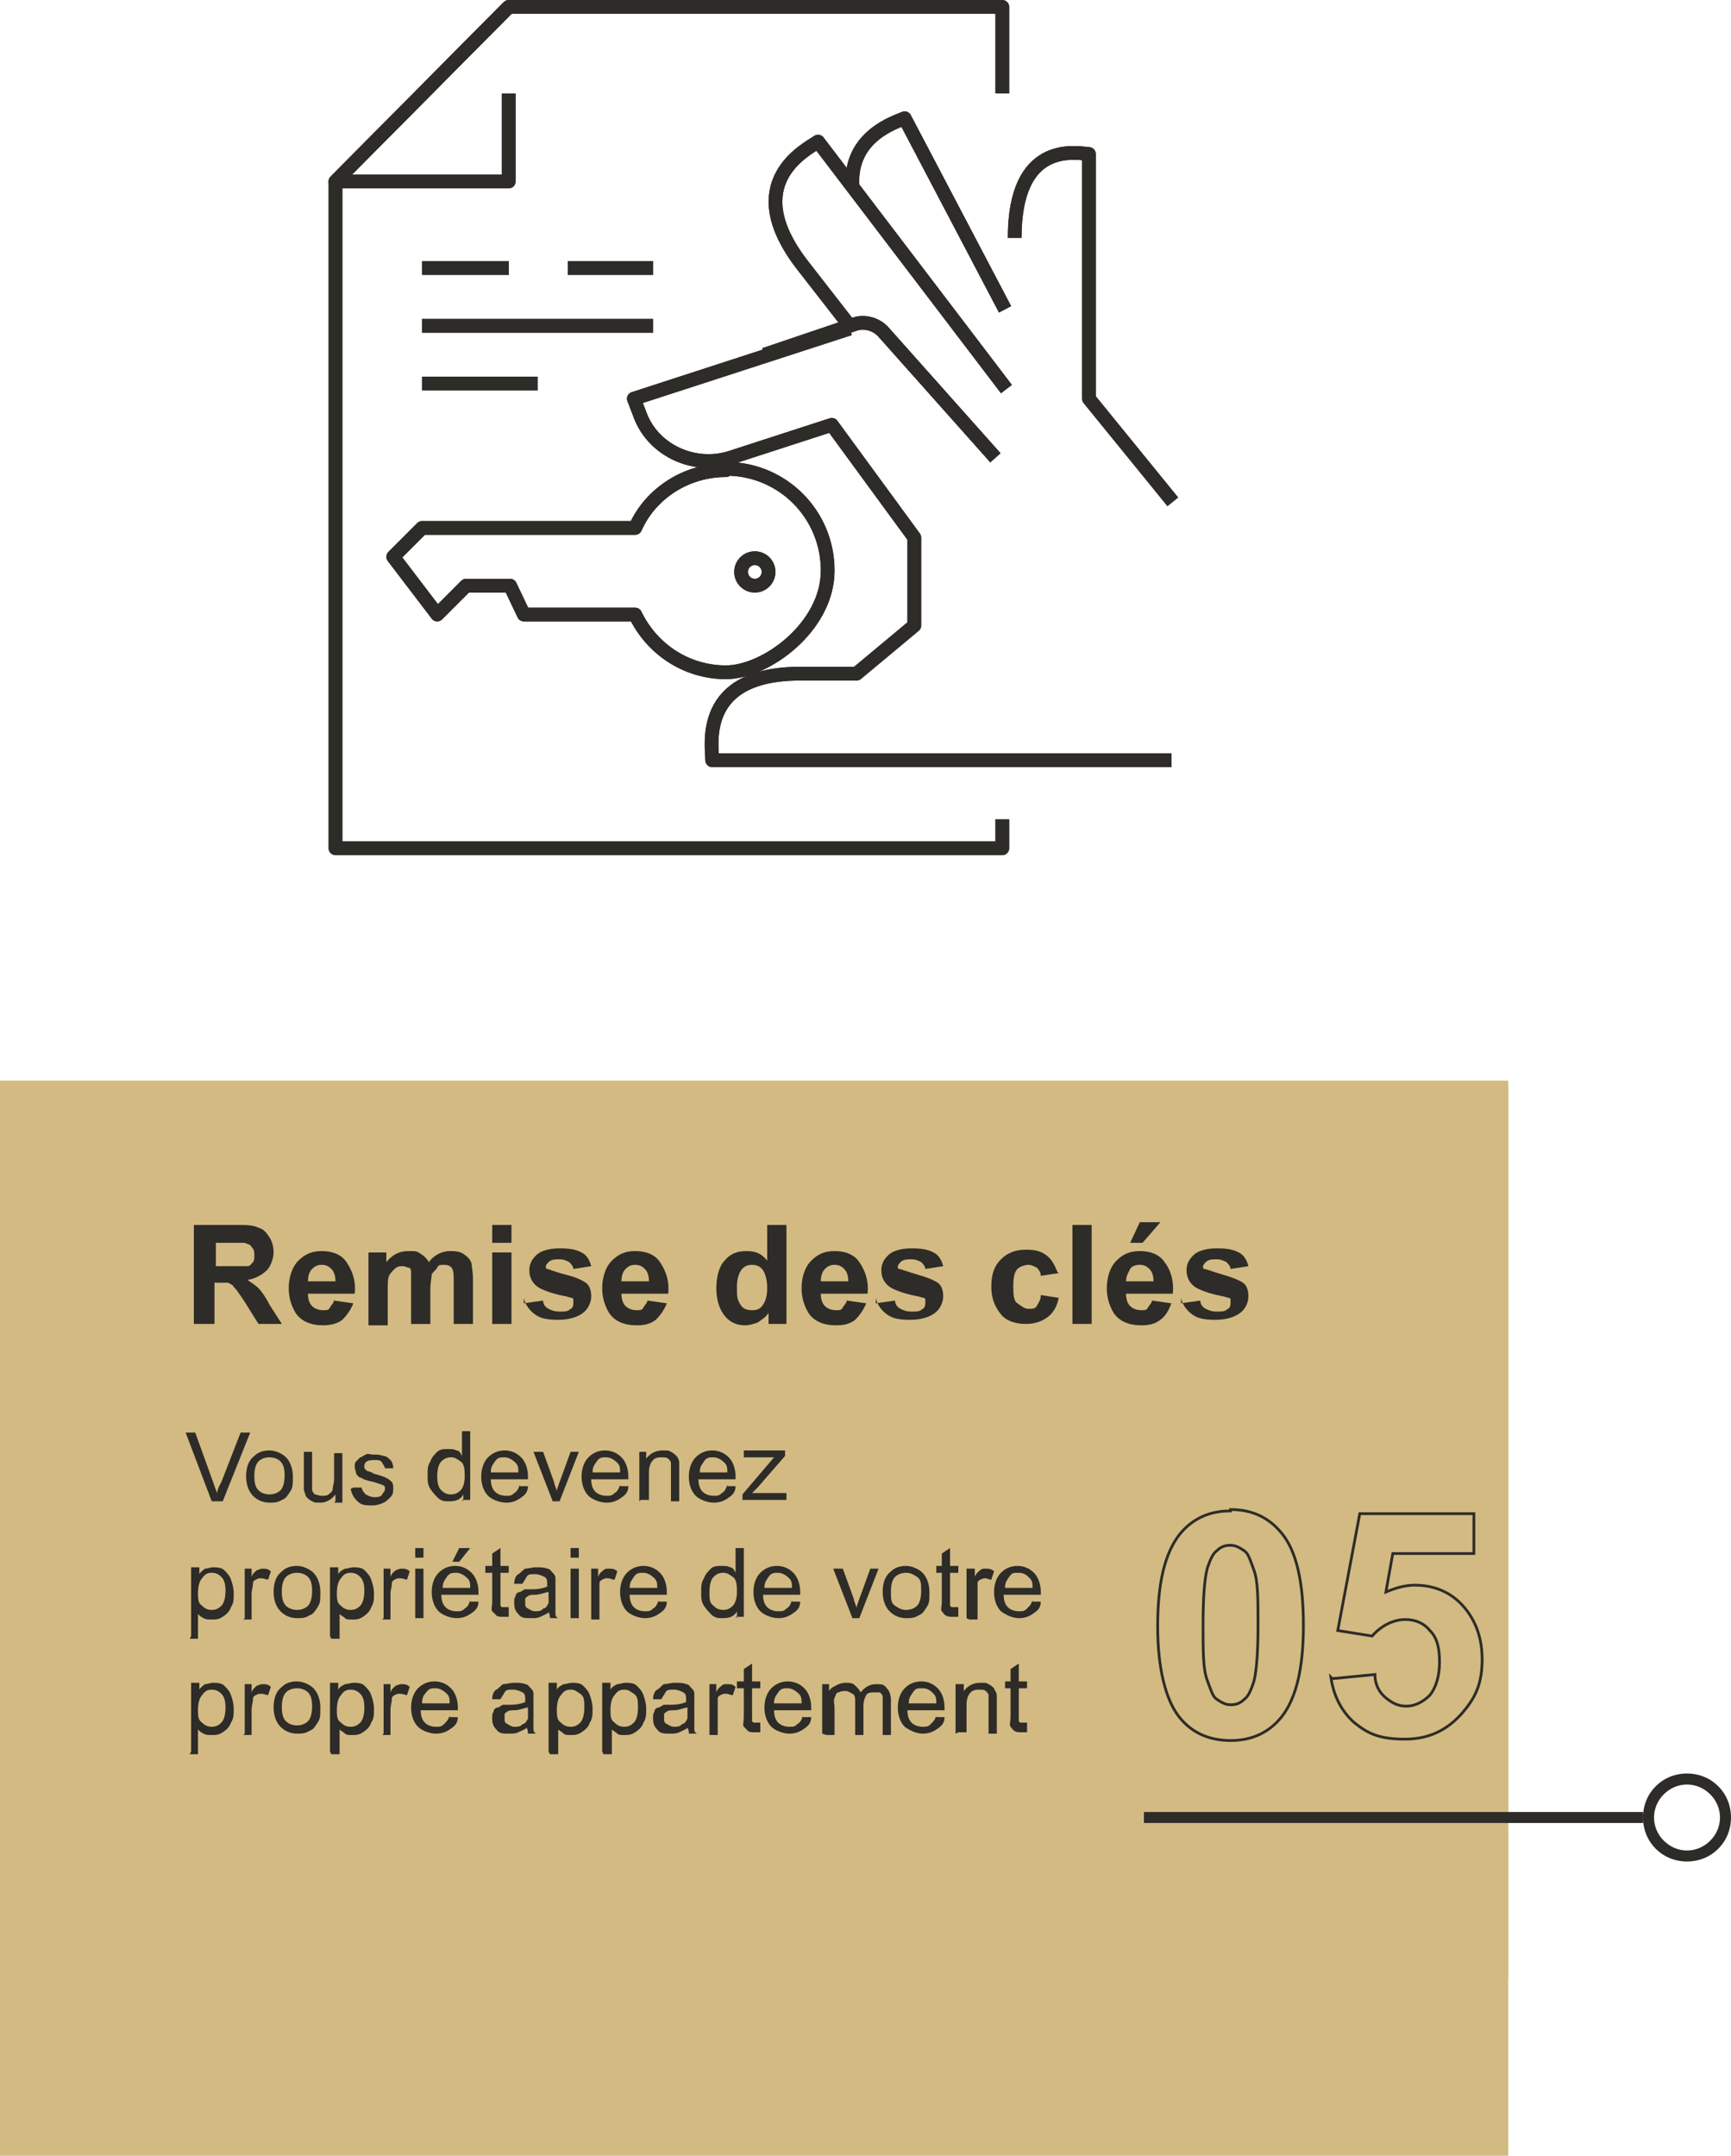 <?xml version="1.0" encoding="UTF-8"?>
<svg id="Layer_2" data-name="Layer 2" xmlns="http://www.w3.org/2000/svg" version="1.1" viewBox="0 0 125.9 156.8">
  <defs>
    <style>
      .cls-1 {
        fill: #d1ba81;
      }

      .cls-1, .cls-2, .cls-3 {
        stroke-width: 0px;
      }

      .cls-4 {
        stroke-linejoin: round;
      }

      .cls-4, .cls-5, .cls-6, .cls-7 {
        fill: none;
        stroke: #2e2c28;
      }

      .cls-5 {
        stroke-width: .8px;
      }

      .cls-5, .cls-7 {
        stroke-miterlimit: 10;
      }

      .cls-6 {
        stroke-width: .2px;
      }

      .cls-2 {
        fill: #2e2c28;
      }

      .cls-3 {
        fill: #d2ba82;
      }
    </style>
  </defs>
  <rect class="cls-1" x="0" y="78.9" width="109.7" height="77.9"/>
  <g id="Layer_1-2" data-name="Layer 1-2">
    <rect class="cls-3" y="78.6" width="109.7" height="65.4"/>
    <g>
      <line class="cls-5" x1="83.2" y1="132.2" x2="119.5" y2="132.2"/>
      <path class="cls-2" d="M122.7,135.4c-1.8,0-3.2-1.4-3.2-3.2s1.4-3.2,3.2-3.2,3.2,1.4,3.2,3.2-1.4,3.2-3.2,3.2,1.8,0,0,0ZM122.7,129.8c-1.3,0-2.4,1.1-2.4,2.4s1.1,2.4,2.4,2.4,2.4-1.1,2.4-2.4-1.1-2.4-2.4-2.4,1.3,0,0,0Z"/>
    </g>
    <g>
      <path class="cls-6" d="M89.5,109.8c1.6,0,2.8.6,3.7,1.7,1.1,1.3,1.6,3.6,1.6,6.7s-.5,5.3-1.6,6.7c-.9,1.1-2.1,1.7-3.7,1.7s-2.9-.6-3.8-1.8-1.5-3.4-1.5-6.5.5-5.3,1.6-6.7c.9-1.1,2.1-1.7,3.7-1.7ZM89.5,112.4c-.4,0-.7.1-1,.4-.3.2-.5.7-.7,1.3-.2.8-.3,2.2-.3,4.1s0,3.2.3,4,.4,1.2.7,1.4.6.4,1,.4.7-.1,1-.4c.3-.2.5-.7.7-1.3.2-.8.3-2.2.3-4.1s0-3.2-.3-4-.4-1.2-.7-1.4c-.3-.2-.6-.4-1-.4h0Z"/>
      <path class="cls-6" d="M96.9,122.1l3.1-.3c0,.7.3,1.3.8,1.7s.9.6,1.5.6,1.2-.3,1.7-.8c.4-.5.7-1.3.7-2.4s-.2-1.8-.7-2.3c-.4-.5-1-.8-1.8-.8s-1.7.4-2.4,1.2l-2.5-.4,1.6-8.5h8.3v2.9h-5.9l-.5,2.8c.7-.3,1.4-.5,2.1-.5,1.4,0,2.6.5,3.5,1.5s1.4,2.3,1.4,3.9-.4,2.6-1.2,3.6c-1.1,1.4-2.5,2.2-4.4,2.2s-2.7-.4-3.7-1.2c-.9-.8-1.5-1.9-1.7-3.3h0Z"/>
    </g>
    <g id="Close_on_Property_key_sell_house_hand" data-name="Close on Property key sell house hand">
      <g>
        <g>
          <polyline class="cls-4" points="72.9 59.6 72.9 61.7 24.4 61.7 24.4 13.2 37 .5 72.9 .5 72.9 6.8"/>
          <line class="cls-4" x1="30.7" y1="27.9" x2="39.1" y2="27.9"/>
          <line class="cls-4" x1="30.7" y1="23.7" x2="47.5" y2="23.7"/>
          <line class="cls-4" x1="41.3" y1="19.5" x2="47.5" y2="19.5"/>
          <line class="cls-4" x1="30.7" y1="19.5" x2="37" y2="19.5"/>
          <polyline class="cls-4" points="37 .5 24.4 13.2 37 13.2 37 6.8"/>
          <path class="cls-4" d="M61.8,23.7l-3.5-4.5c-4.5-5.9.3-8.3,1.2-8.9l13.7,18"/>
          <path class="cls-4" d="M62,13.5c-.2-3.6,3.1-4.6,3.8-4.9l7.3,13.9"/>
          <path class="cls-4" d="M55.6,25.8l6.5-2.2c.8-.3,1.7,0,2.2.6l8.1,9.1"/>
          <path class="cls-4" d="M85.2,55.3h-33.4c0-1.1-1-6.3,6.4-6.3h4.1l4.2-3.5v-6.4l-6-8.2-7.4,2.4c-2.6.8-5.5-.5-6.5-3l-.5-1.3,15.7-5.1"/>
          <path class="cls-4" d="M73.8,17.3c0-7,4.3-6.2,5.4-6.1v17.8l6.1,7.5"/>
          <path class="cls-4" d="M52.8,34.2c-2.9,0-5.5,1.7-6.6,4.2h-15.5l-2.1,2.1,3.2,4.2,2.1-2.1h3.2l1,2.1h8.1c1.2,2.5,3.7,4.2,6.6,4.2s7.4-3.3,7.4-7.4-3.3-7.4-7.4-7.4h0Z"/>
          <circle class="cls-7" cx="54.9" cy="41.6" r="1"/>
        </g>
        <g>
          <polyline class="cls-4" points="72.9 59.6 72.9 61.7 24.4 61.7 24.4 13.2 37 .5 72.9 .5 72.9 6.8"/>
          <line class="cls-4" x1="30.7" y1="27.9" x2="39.1" y2="27.9"/>
          <line class="cls-4" x1="30.7" y1="23.7" x2="47.5" y2="23.7"/>
          <line class="cls-4" x1="41.3" y1="19.5" x2="47.5" y2="19.5"/>
          <line class="cls-4" x1="30.7" y1="19.5" x2="37" y2="19.5"/>
          <polyline class="cls-4" points="37 .5 24.4 13.2 37 13.2 37 6.8"/>
          <path class="cls-4" d="M61.8,23.7l-3.5-4.5c-4.5-5.9.3-8.3,1.2-8.9l13.7,18"/>
          <path class="cls-4" d="M62,13.5c-.2-3.6,3.1-4.6,3.8-4.9l7.3,13.9"/>
          <path class="cls-4" d="M55.6,25.8l6.5-2.2c.8-.3,1.7,0,2.2.6l8.1,9.1"/>
          <path class="cls-4" d="M85.2,55.3h-33.4c0-1.1-1-6.3,6.4-6.3h4.1l4.2-3.5v-6.4l-6-8.2-7.4,2.4c-2.6.8-5.5-.5-6.5-3l-.5-1.3,15.7-5.1"/>
          <path class="cls-4" d="M73.8,17.3c0-7,4.3-6.2,5.4-6.1v17.8l6.1,7.5"/>
          <path class="cls-4" d="M52.8,34.2c-2.9,0-5.5,1.7-6.6,4.2h-15.5l-2.1,2.1,3.2,4.2,2.1-2.1h3.2l1,2.1h8.1c1.2,2.5,3.7,4.2,6.6,4.2s7.4-3.3,7.4-7.4-3.3-7.4-7.4-7.4h0Z"/>
          <circle class="cls-4" cx="54.9" cy="41.6" r="1"/>
        </g>
      </g>
    </g>
    <g>
      <path class="cls-2" d="M14.1,96.3v-7.2h3c.8,0,1.3,0,1.7.2.4.1.6.4.8.7s.3.7.3,1.1-.2,1-.5,1.3c-.3.3-.8.6-1.4.7.3.2.6.4.8.6s.5.6.8,1.2l.9,1.4h-1.7l-1-1.6c-.4-.6-.6-.9-.8-1.1-.1-.2-.3-.2-.4-.3-.1,0-.4,0-.7,0h-.3v3h-1.4,0ZM15.6,92.1h1.1c.7,0,1.1,0,1.3,0s.3-.2.4-.3.1-.3.1-.5,0-.4-.2-.6c-.1-.2-.3-.2-.5-.3-.1,0-.5,0-1,0h-1.1v1.8h0Z"/>
      <path class="cls-2" d="M24.3,94.6l1.4.2c-.2.5-.5.9-.8,1.2-.4.3-.9.4-1.4.4-.9,0-1.6-.3-2-.9-.3-.5-.5-1.1-.5-1.8s.2-1.5.7-2,1-.7,1.7-.7,1.4.2,1.8.8.7,1.3.6,2.3h-3.4c0,.4.1.7.3.9.2.2.5.3.8.3s.4,0,.5-.2.3-.3.3-.6h0ZM24.4,93.2c0-.4-.1-.7-.3-.9-.2-.2-.4-.3-.7-.3s-.5.1-.7.3-.3.5-.3.9h2Z"/>
      <path class="cls-2" d="M26.8,91.1h1.3v.7c.5-.6,1-.8,1.6-.8s.6,0,.9.2.4.3.6.6c.2-.3.5-.5.7-.6s.5-.2.8-.2.7,0,1,.2c.3.2.5.4.6.7,0,.2.1.6.1,1.1v3.3h-1.4v-3c0-.5,0-.8-.1-1-.1-.2-.3-.3-.6-.3s-.4,0-.5.2-.3.3-.4.5c0,.2-.1.6-.1,1.1v2.5h-1.4v-2.8c0-.5,0-.8,0-1s-.1-.3-.2-.3c-.1,0-.2-.1-.4-.1s-.4,0-.6.2-.3.3-.4.5-.1.6-.1,1.1v2.5h-1.4v-5.2h0Z"/>
      <path class="cls-2" d="M35.8,90.4v-1.3h1.4v1.3h-1.4ZM35.8,96.3v-5.2h1.4v5.2h-1.4Z"/>
      <path class="cls-2" d="M38.1,94.8l1.4-.2c0,.3.2.5.4.6s.4.2.8.2.6,0,.8-.2c.1,0,.2-.2.2-.4s0-.2,0-.3-.2-.1-.5-.2c-1.1-.2-1.8-.5-2.1-.7-.4-.3-.6-.7-.6-1.2s.2-.8.5-1.1.9-.5,1.7-.5,1.2.1,1.6.3.6.6.7,1l-1.3.2c0-.2-.2-.4-.3-.5-.2-.1-.4-.2-.7-.2s-.6,0-.8.2c0,0-.2.2-.2.3s0,.2.1.2c.1,0,.5.2,1.3.4s1.2.4,1.5.6c.3.2.4.6.4,1s-.2.9-.6,1.2-1,.5-1.8.5-1.3-.1-1.7-.4-.7-.7-.8-1.2h0Z"/>
      <path class="cls-2" d="M47.1,94.6l1.4.2c-.2.5-.5.9-.8,1.2-.4.3-.8.4-1.4.4-.9,0-1.6-.3-2-.9-.3-.5-.5-1.1-.5-1.8s.2-1.5.7-2c.5-.5,1-.7,1.7-.7s1.4.2,1.8.8.7,1.3.6,2.3h-3.4c0,.4.1.7.3.9.2.2.5.3.8.3s.4,0,.5-.2.3-.3.3-.6h0ZM47.2,93.2c0-.4-.1-.7-.3-.9-.2-.2-.4-.3-.7-.3s-.5.1-.7.3-.3.5-.3.9h2.1Z"/>
      <path class="cls-2" d="M57.2,96.3h-1.3v-.8c-.2.3-.5.5-.8.7-.3.1-.6.2-.9.2-.6,0-1.1-.2-1.5-.7s-.6-1.2-.6-2,.2-1.6.6-2c.4-.5.9-.7,1.6-.7s1.1.2,1.5.7v-2.6h1.4v7.2ZM53.6,93.6c0,.6,0,.9.2,1.2.2.4.5.5.9.5s.6-.1.8-.4c.2-.3.3-.7.3-1.2s-.1-1-.3-1.3c-.2-.3-.5-.4-.8-.4s-.6.1-.8.4-.3.7-.3,1.2h0Z"/>
      <path class="cls-2" d="M61.6,94.6l1.4.2c-.2.5-.5.9-.8,1.2-.4.3-.8.4-1.4.4-.9,0-1.6-.3-2-.9-.3-.5-.5-1.1-.5-1.8s.2-1.5.7-2c.5-.5,1-.7,1.7-.7s1.4.2,1.8.8.7,1.3.6,2.3h-3.4c0,.4.1.7.3.9.2.2.5.3.8.3s.4,0,.5-.2.3-.3.3-.6h0ZM61.7,93.2c0-.4-.1-.7-.3-.9-.2-.2-.4-.3-.7-.3s-.5.1-.7.3-.3.5-.3.9h2.1Z"/>
      <path class="cls-2" d="M63.7,94.8l1.4-.2c0,.3.2.5.4.6s.4.2.8.2.6,0,.8-.2c.1,0,.2-.2.2-.4s0-.2,0-.3-.2-.1-.5-.2c-1.1-.2-1.8-.5-2.1-.7-.4-.3-.6-.7-.6-1.2s.2-.8.5-1.1.9-.5,1.7-.5,1.2.1,1.6.3.6.6.7,1l-1.3.2c0-.2-.2-.4-.3-.5-.2-.1-.4-.2-.7-.2s-.6,0-.8.2c0,0-.2.2-.2.3s0,.2.1.2c.1,0,.6.2,1.3.4.7.2,1.2.4,1.5.6s.4.6.4,1-.2.9-.6,1.2-1,.5-1.8.5-1.3-.1-1.7-.4-.7-.7-.8-1.2h0Z"/>
      <path class="cls-2" d="M77,92.6l-1.3.2c0-.3-.2-.5-.3-.6-.2-.1-.4-.2-.6-.2s-.6.1-.8.3c-.2.2-.3.6-.3,1.2s0,1.1.3,1.3.5.4.8.4.5,0,.6-.2.3-.4.3-.8l1.3.2c-.1.6-.4,1.1-.8,1.4s-.9.5-1.6.5-1.4-.2-1.8-.7-.7-1.1-.7-2,.2-1.5.7-2,1.1-.7,1.8-.7,1.1.1,1.5.4c.4.3.6.7.8,1.2h0Z"/>
      <path class="cls-2" d="M78,96.3v-7.2h1.4v7.2s-1.4,0-1.4,0Z"/>
      <path class="cls-2" d="M83.8,94.6l1.4.2c-.2.5-.4.9-.8,1.2-.4.3-.8.4-1.4.4-.9,0-1.6-.3-2-.9-.3-.5-.5-1.1-.5-1.8s.2-1.5.7-2,1-.7,1.7-.7,1.4.2,1.8.8c.4.5.7,1.3.6,2.3h-3.4c0,.4.1.7.3.9.2.2.5.3.8.3s.4,0,.5-.2.3-.3.3-.6h0ZM83.9,93.2c0-.4-.1-.7-.3-.9-.2-.2-.4-.3-.7-.3s-.6.1-.7.3-.3.5-.3.9c0,0,2.1,0,2,0ZM82.2,90.4l.7-1.5h1.5l-1.3,1.5h-.9Z"/>
      <path class="cls-2" d="M85.9,94.8l1.4-.2c0,.3.2.5.4.6s.4.2.8.2.6,0,.8-.2c.1,0,.2-.2.2-.4s0-.2,0-.3-.2-.1-.5-.2c-1.1-.2-1.8-.5-2.1-.7-.4-.3-.6-.7-.6-1.2s.2-.8.5-1.1.9-.5,1.7-.5,1.2.1,1.6.3.6.6.7,1l-1.3.2c0-.2-.2-.4-.3-.5-.2-.1-.4-.2-.7-.2s-.6,0-.8.2c0,0-.2.2-.2.3s0,.2.1.2c.1,0,.6.2,1.3.4.7.2,1.2.4,1.5.6s.4.6.4,1-.2.9-.6,1.2-1,.5-1.8.5-1.3-.1-1.7-.4-.7-.7-.8-1.2h0Z"/>
      <path class="cls-2" d="M15.4,109.2l-1.9-5h.7l1.3,3.6c.1.3.2.6.3.8,0-.3.2-.6.3-.8l1.4-3.6h.7l-2,5h-.7Z"/>
      <path class="cls-2" d="M17.9,107.4c0-.7.2-1.2.6-1.5.3-.3.7-.4,1.1-.4s.9.2,1.2.5.5.8.5,1.4,0,.8-.2,1.1-.3.5-.6.6c-.3.2-.6.2-.9.2-.5,0-.9-.2-1.2-.5-.3-.3-.5-.8-.5-1.4h0ZM18.5,107.4c0,.5.1.8.3,1s.5.3.8.3.6-.1.8-.3c.2-.2.3-.6.3-1.1s-.1-.8-.3-1-.5-.3-.8-.3-.6.1-.8.3-.3.6-.3,1h0Z"/>
      <path class="cls-2" d="M24.4,109.2v-.5c-.3.4-.7.6-1.1.6s-.4,0-.6-.1-.3-.2-.4-.3-.1-.3-.2-.5c0-.1,0-.3,0-.6v-2.2h.6v2c0,.3,0,.5,0,.7,0,.2.1.3.2.4.1,0,.3.1.5.1s.4,0,.5-.1.3-.2.3-.4.1-.4.1-.7v-1.9h.6v3.6h-.6Z"/>
      <path class="cls-2" d="M25.7,108.2h.6c0,.1.1.3.3.5.2.1.4.2.6.2s.5,0,.6-.2.2-.2.2-.4,0-.2-.2-.3c0,0-.3-.1-.6-.2-.5-.1-.8-.2-.9-.3-.2,0-.3-.2-.4-.3,0-.2-.1-.3-.1-.5s0-.3.1-.4.2-.2.3-.3c.1,0,.2-.1.4-.2s.3,0,.5,0c.3,0,.5,0,.8.1.2,0,.4.2.5.3s.2.3.2.6h-.6c0-.1-.1-.2-.2-.4s-.3-.2-.5-.2-.5,0-.6.1c-.1,0-.2.2-.2.3s0,.2,0,.2.1.1.2.2c0,0,.2,0,.5.2.4.1.7.2.9.3s.3.2.4.3.1.3.1.5,0,.4-.2.6-.3.3-.5.4-.5.2-.8.2c-.5,0-.8,0-1.1-.3s-.4-.5-.5-.9h0Z"/>
      <path class="cls-2" d="M33.7,109.2v-.5c-.2.4-.6.5-1,.5s-.5,0-.8-.2c-.2-.2-.4-.4-.6-.7s-.2-.6-.2-1,0-.7.2-1c.1-.3.3-.5.5-.7.2-.2.5-.2.8-.2s.4,0,.6.1c.2,0,.3.2.4.4v-1.8h.6v5h-.6,0ZM31.8,107.4c0,.5.1.8.3,1,.2.2.4.3.7.3s.5-.1.7-.3.3-.6.3-1,0-.9-.3-1.1-.4-.3-.7-.3-.5.1-.7.3c-.2.2-.3.6-.3,1.1h0Z"/>
      <path class="cls-2" d="M37.8,108.1h.6c0,.5-.3.7-.6.9-.3.2-.6.3-1,.3s-1-.2-1.3-.5c-.3-.3-.5-.8-.5-1.4s.2-1.1.5-1.4.7-.5,1.2-.5.9.2,1.2.5c.3.3.5.8.5,1.4v.2h-2.7c0,.4.1.7.3.9.2.2.5.3.8.3s.4,0,.6-.2c.2-.1.3-.3.4-.6h0ZM35.7,107.1h2c0-.3,0-.5-.2-.7-.2-.2-.5-.4-.8-.4s-.5,0-.7.3-.3.4-.3.8h0Z"/>
      <path class="cls-2" d="M40.2,109.2l-1.4-3.6h.7l.8,2.2c0,.2.2.5.2.7,0-.2.1-.4.2-.7l.8-2.2h.6l-1.4,3.6h-.6Z"/>
      <path class="cls-2" d="M45.1,108.1h.6c0,.5-.3.7-.6.9-.3.2-.6.3-1,.3s-1-.2-1.3-.5c-.3-.3-.5-.8-.5-1.4s.2-1.1.5-1.4.7-.5,1.2-.5.9.2,1.2.5c.3.3.5.8.5,1.4v.2h-2.7c0,.4.1.7.3.9.2.2.5.3.8.3s.4,0,.6-.2c.2-.1.3-.3.4-.6h0ZM43.1,107.1h2c0-.3,0-.5-.2-.7-.2-.2-.5-.4-.8-.4s-.5,0-.7.3-.3.4-.3.8h0Z"/>
      <path class="cls-2" d="M46.5,109.2v-3.6h.5v.5c.3-.4.7-.6,1.2-.6s.4,0,.6.1.3.2.4.3.2.3.2.5c0,.1,0,.3,0,.6v2.2h-.6v-2.2c0-.2,0-.4,0-.6,0-.1-.1-.2-.2-.3s-.3-.1-.4-.1c-.3,0-.5,0-.7.2s-.3.5-.3.9v2h-.6,0Z"/>
      <path class="cls-2" d="M52.9,108.1h.6c0,.5-.3.7-.6.9-.3.2-.6.3-1,.3s-1-.2-1.3-.5c-.3-.3-.5-.8-.5-1.4s.2-1.1.5-1.4.7-.5,1.2-.5.9.2,1.2.5c.3.3.5.8.5,1.4v.2h-2.7c0,.4.1.7.3.9.2.2.5.3.8.3s.4,0,.6-.2c.2-.1.3-.3.4-.6h0ZM50.9,107.1h2c0-.3,0-.5-.2-.7-.2-.2-.5-.4-.8-.4s-.5,0-.7.3-.3.4-.3.8h0Z"/>
      <path class="cls-2" d="M54,109.2v-.5l2.3-2.7c-.3,0-.5,0-.7,0h-1.5v-.5h3v.4l-2,2.3-.4.4c.3,0,.5,0,.8,0h1.7v.5h-3.2Z"/>
      <path class="cls-2" d="M13.9,119v-5h.6v.5c.1-.2.3-.3.4-.4.2,0,.4-.1.6-.1s.6,0,.8.2c.2.2.4.4.5.7s.2.6.2,1,0,.7-.2,1c-.1.3-.3.5-.6.7s-.5.2-.8.2-.4,0-.6-.1-.3-.2-.4-.3v1.8h-.6ZM14.4,115.8c0,.5,0,.8.3,1,.2.2.4.3.7.3s.5-.1.7-.3c.2-.2.3-.6.3-1.1s-.1-.8-.3-1-.4-.3-.7-.3-.5.1-.7.4c-.2.2-.3.6-.3,1.1h0Z"/>
      <path class="cls-2" d="M17.8,117.7v-3.6h.5v.6c.1-.3.3-.4.4-.5.1,0,.2-.1.4-.1s.4,0,.6.2l-.2.6c-.1,0-.3-.1-.5-.1s-.2,0-.4.1-.2.2-.2.3c0,.2-.1.5-.1.7v1.9h-.6,0Z"/>
      <path class="cls-2" d="M19.9,115.8c0-.7.2-1.2.6-1.5.3-.3.7-.4,1.1-.4s.9.2,1.2.5.5.8.5,1.4,0,.8-.2,1.1-.3.5-.6.6c-.3.2-.6.2-.9.2-.5,0-.9-.2-1.2-.5-.3-.3-.5-.8-.5-1.4h0ZM20.5,115.8c0,.5.1.8.3,1s.5.3.8.3.6-.1.8-.3c.2-.2.3-.6.3-1.1s-.1-.8-.3-1-.5-.3-.8-.3-.6.1-.8.3-.3.6-.3,1h0Z"/>
      <path class="cls-2" d="M24,119v-5h.6v.5c.1-.2.3-.3.5-.4.2,0,.4-.1.6-.1s.6,0,.8.2c.2.2.4.4.5.7s.2.6.2,1,0,.7-.2,1c-.1.3-.3.5-.6.7s-.5.2-.8.2-.4,0-.5-.1-.3-.2-.4-.3v1.8h-.6ZM24.5,115.8c0,.5,0,.8.3,1,.2.2.4.3.7.3s.5-.1.7-.3c.2-.2.3-.6.3-1.1s-.1-.8-.3-1-.4-.3-.7-.3-.5.1-.7.4c-.2.2-.3.6-.3,1.1h0Z"/>
      <path class="cls-2" d="M27.9,117.7v-3.6h.5v.6c.1-.3.3-.4.4-.5.1,0,.2-.1.4-.1s.4,0,.6.2l-.2.6c-.1,0-.3-.1-.5-.1s-.2,0-.4.1-.2.2-.2.3c0,.2-.1.5-.1.7v1.9h-.6,0Z"/>
      <path class="cls-2" d="M30.2,113.3v-.7h.6v.7h-.6ZM30.2,117.7v-3.6h.6v3.6h-.6Z"/>
      <path class="cls-2" d="M34.2,116.5h.6c0,.5-.3.7-.6.9-.3.2-.6.3-1,.3s-1-.2-1.3-.5c-.3-.3-.5-.8-.5-1.4s.2-1.1.5-1.4c.3-.3.7-.5,1.2-.5s.9.2,1.2.5c.3.3.5.8.5,1.4v.2h-2.7c0,.4.1.7.3.9.2.2.5.3.8.3s.4,0,.6-.2c.2-.1.3-.3.4-.6h0ZM32.2,115.5h2c0-.3,0-.5-.2-.7-.2-.2-.5-.4-.8-.4s-.5,0-.7.3-.3.4-.3.8h0ZM32.9,113.6l.5-1h.8l-.8,1h-.5Z"/>
      <path class="cls-2" d="M37,117.1v.5c0,0-.2,0-.4,0-.2,0-.4,0-.5-.1s-.2-.2-.3-.3,0-.4,0-.7v-2.1h-.5v-.5h.5v-.9l.6-.4v1.3h.6v.5h-.6v2.1c0,.2,0,.3,0,.3s0,0,.1.1c0,0,.1,0,.2,0s.2,0,.3,0h0Z"/>
      <path class="cls-2" d="M40,117.2c-.2.2-.5.3-.7.4s-.4.1-.7.1c-.4,0-.7,0-.9-.3-.2-.2-.3-.4-.3-.8s0-.3.1-.5c0-.2.2-.3.3-.3s.3-.2.4-.2c.1,0,.3,0,.5,0,.5,0,.9-.1,1.1-.2v-.2c0-.2,0-.4-.2-.5-.2-.1-.4-.2-.7-.2s-.5,0-.6.2-.2.3-.3.5h-.6c0-.3.1-.6.3-.7s.3-.3.5-.4c.2,0,.5-.1.8-.1s.6,0,.8.1c.2,0,.3.2.4.3s.2.2.2.4c0,0,0,.3,0,.6v.8c0,.6,0,.9,0,1.1s0,.3.2.4h-.6c0-.1,0-.3-.1-.4h0ZM39.9,115.8c-.2,0-.6.2-1,.2-.2,0-.4,0-.5.1,0,0-.2.1-.2.2,0,0,0,.2,0,.3,0,.2,0,.3.2.4s.3.2.5.2.5,0,.6-.2c.2,0,.3-.2.4-.4,0-.1,0-.3,0-.6v-.2h0Z"/>
      <path class="cls-2" d="M41.5,113.3v-.7h.6v.7h-.6ZM41.5,117.7v-3.6h.6v3.6h-.6Z"/>
      <path class="cls-2" d="M43,117.7v-3.6h.5v.6c.1-.3.3-.4.4-.5s.2-.1.4-.1.4,0,.6.2l-.2.6c-.2,0-.3-.1-.5-.1s-.2,0-.4.1-.2.2-.2.3c0,.2,0,.5,0,.7v1.9h-.6Z"/>
      <path class="cls-2" d="M47.9,116.5h.6c0,.5-.3.7-.6.9-.3.2-.6.3-1,.3s-1-.2-1.3-.5c-.3-.3-.5-.8-.5-1.4s.2-1.1.5-1.4.7-.5,1.2-.5.9.2,1.2.5c.3.3.5.8.5,1.4v.2h-2.7c0,.4.1.7.3.9.2.2.5.3.8.3s.4,0,.6-.2c.2-.1.3-.3.4-.6h0ZM45.8,115.5h2c0-.3,0-.5-.2-.7-.2-.2-.5-.4-.8-.4s-.5,0-.7.3-.3.4-.3.8h0Z"/>
      <path class="cls-2" d="M53.6,117.7v-.5c-.2.4-.6.5-1,.5s-.5,0-.8-.2c-.2-.2-.4-.4-.6-.7s-.2-.6-.2-1,0-.7.2-1c.1-.3.3-.5.5-.7s.5-.2.8-.2.4,0,.6.1c.2,0,.3.2.4.4v-1.8h.6v5h-.6,0ZM51.6,115.8c0,.5,0,.8.3,1,.2.2.4.3.7.3s.5-.1.7-.3.3-.6.3-1,0-.9-.3-1.1-.4-.3-.7-.3-.5.1-.7.3c-.2.2-.3.6-.3,1.1h0Z"/>
      <path class="cls-2" d="M57.6,116.5h.6c0,.5-.3.7-.6.9-.3.2-.6.3-1,.3s-1-.2-1.3-.5c-.3-.3-.5-.8-.5-1.4s.2-1.1.5-1.4.7-.5,1.2-.5.9.2,1.2.5c.3.3.5.8.5,1.4v.2h-2.7c0,.4.1.7.3.9.2.2.5.3.8.3s.4,0,.6-.2c.2-.1.3-.3.4-.6h0ZM55.6,115.5h2c0-.3,0-.5-.2-.7-.2-.2-.5-.4-.8-.4s-.5,0-.7.3-.3.4-.3.8h0Z"/>
      <path class="cls-2" d="M62,117.7l-1.4-3.6h.7l.8,2.2c0,.2.2.5.2.7,0-.2.1-.4.2-.7l.8-2.2h.6l-1.4,3.6h-.6Z"/>
      <path class="cls-2" d="M64.2,115.8c0-.7.2-1.2.6-1.5.3-.3.7-.4,1.1-.4s.9.2,1.2.5.5.8.5,1.4,0,.8-.2,1.1-.3.5-.6.6c-.3.2-.6.2-.9.2-.5,0-.9-.2-1.2-.5-.3-.3-.5-.8-.5-1.4h0ZM64.8,115.8c0,.5,0,.8.3,1s.5.3.8.3.6-.1.8-.3c.2-.2.3-.6.3-1.1s0-.8-.3-1-.5-.3-.8-.3-.6.1-.8.3-.3.6-.3,1h0Z"/>
      <path class="cls-2" d="M69.7,117.1v.5c0,0-.2,0-.4,0-.2,0-.4,0-.5-.1-.1,0-.2-.2-.3-.3s0-.4,0-.7v-2.1h-.4v-.5h.4v-.9l.6-.4v1.3h.6v.5h-.6v2.1c0,.2,0,.3,0,.3s0,0,.1.1c0,0,.1,0,.2,0s.2,0,.3,0h0Z"/>
      <path class="cls-2" d="M70.3,117.7v-3.6h.6v.6c.1-.3.3-.4.4-.5s.2-.1.4-.1.4,0,.6.2l-.2.6c-.2,0-.3-.1-.4-.1s-.2,0-.4.1-.2.2-.2.3c0,.2,0,.5,0,.7v1.9h-.6Z"/>
      <path class="cls-2" d="M75.1,116.5h.6c0,.5-.3.7-.6.9-.3.2-.6.3-1,.3s-.9-.2-1.3-.5c-.3-.3-.5-.8-.5-1.4s.2-1.1.5-1.4.7-.5,1.2-.5.9.2,1.2.5c.3.3.5.8.5,1.4v.2h-2.7c0,.4.1.7.3.9.2.2.5.3.8.3s.4,0,.6-.2.3-.3.4-.6h0ZM73.1,115.5h2c0-.3,0-.5-.2-.7-.2-.2-.4-.4-.8-.4s-.5,0-.7.3-.3.4-.3.8h0Z"/>
      <path class="cls-2" d="M13.9,127.4v-5h.6v.5c.1-.2.3-.3.4-.4.2,0,.4-.1.6-.1s.6,0,.8.2c.2.2.4.4.5.7s.2.6.2,1,0,.7-.2,1c-.1.3-.3.5-.6.7s-.5.2-.8.2-.4,0-.6-.1-.3-.2-.4-.3v1.8h-.6ZM14.4,124.3c0,.5,0,.8.3,1,.2.2.4.3.7.3s.5-.1.7-.3c.2-.2.3-.6.3-1.1s-.1-.8-.3-1-.4-.3-.7-.3-.5.1-.7.4c-.2.2-.3.6-.3,1.1h0Z"/>
      <path class="cls-2" d="M17.8,126.1v-3.6h.5v.6c.1-.3.3-.4.4-.5.1,0,.2-.1.4-.1s.4,0,.6.2l-.2.6c-.1,0-.3-.1-.5-.1s-.2,0-.4.1-.2.2-.2.3c0,.2-.1.5-.1.7v1.9h-.6,0Z"/>
      <path class="cls-2" d="M19.9,124.2c0-.7.2-1.2.6-1.5.3-.3.7-.4,1.1-.4s.9.2,1.2.5.5.8.5,1.4,0,.8-.2,1.1-.3.5-.6.6c-.3.2-.6.2-.9.2-.5,0-.9-.2-1.2-.5-.3-.3-.5-.8-.5-1.4h0ZM20.5,124.2c0,.5.1.8.3,1s.5.3.8.3.6-.1.8-.3c.2-.2.3-.6.3-1.1s-.1-.8-.3-1-.5-.3-.8-.3-.6.1-.8.3-.3.6-.3,1h0Z"/>
      <path class="cls-2" d="M24,127.4v-5h.6v.5c.1-.2.3-.3.5-.4.2,0,.4-.1.6-.1s.6,0,.8.2c.2.2.4.4.5.7s.2.6.2,1,0,.7-.2,1c-.1.3-.3.5-.6.7s-.5.2-.8.2-.4,0-.5-.1-.3-.2-.4-.3v1.8h-.6ZM24.5,124.3c0,.5,0,.8.3,1,.2.2.4.3.7.3s.5-.1.7-.3c.2-.2.3-.6.3-1.1s-.1-.8-.3-1-.4-.3-.7-.3-.5.1-.7.4c-.2.2-.3.6-.3,1.1h0Z"/>
      <path class="cls-2" d="M27.9,126.1v-3.6h.5v.6c.1-.3.3-.4.4-.5.1,0,.2-.1.4-.1s.4,0,.6.2l-.2.6c-.1,0-.3-.1-.5-.1s-.2,0-.4.1-.2.2-.2.3c0,.2-.1.5-.1.7v1.9h-.6,0Z"/>
      <path class="cls-2" d="M32.7,124.9h.6c0,.5-.3.7-.6.9-.3.2-.6.3-1,.3s-1-.2-1.3-.5c-.3-.3-.5-.8-.5-1.4s.2-1.1.5-1.4.7-.5,1.2-.5.9.2,1.2.5c.3.3.5.8.5,1.4v.2h-2.7c0,.4.1.7.3.9.2.2.5.3.8.3s.4,0,.6-.2.3-.3.4-.6h0ZM30.7,123.9h2c0-.3,0-.5-.2-.7-.2-.2-.5-.4-.8-.4s-.5,0-.7.3c-.2.2-.3.4-.3.8h0Z"/>
      <path class="cls-2" d="M38.4,125.6c-.2.2-.5.3-.7.4s-.4.1-.7.1c-.4,0-.7,0-.9-.3-.2-.2-.3-.4-.3-.8s0-.3.1-.5c0-.2.2-.3.3-.3s.3-.2.4-.2c.1,0,.3,0,.5,0,.5,0,.9-.1,1.1-.2v-.2c0-.2,0-.4-.2-.5-.2-.1-.4-.2-.7-.2s-.5,0-.6.2-.2.3-.3.5h-.6c0-.3.1-.6.3-.7s.3-.3.5-.4c.2,0,.5-.1.8-.1s.6,0,.8.1c.2,0,.3.2.4.3s.2.2.2.4c0,0,0,.3,0,.6v.8c0,.6,0,.9,0,1.1s0,.3.2.4h-.6c0-.1,0-.3-.1-.4h0ZM38.4,124.2c-.2,0-.6.2-1,.2-.2,0-.4,0-.5.1,0,0-.2.1-.2.2,0,0,0,.2,0,.3,0,.2,0,.3.2.4s.3.2.5.2.5,0,.6-.2c.2,0,.3-.2.4-.4,0-.1,0-.3,0-.6v-.2h0Z"/>
      <path class="cls-2" d="M39.9,127.4v-5h.6v.5c.1-.2.3-.3.5-.4.2,0,.4-.1.6-.1s.6,0,.8.2c.2.2.4.4.5.7.1.3.2.6.2,1s0,.7-.2,1c-.1.3-.3.5-.6.7s-.5.2-.8.2-.4,0-.5-.1-.3-.2-.4-.3v1.8h-.6ZM40.5,124.3c0,.5,0,.8.3,1,.2.2.4.3.7.3s.5-.1.7-.3c.2-.2.3-.6.3-1.1s0-.8-.3-1-.4-.3-.7-.3-.5.1-.7.4c-.2.2-.3.6-.3,1.1h0Z"/>
      <path class="cls-2" d="M43.8,127.4v-5h.6v.5c.1-.2.3-.3.5-.4.2,0,.4-.1.6-.1s.6,0,.8.2c.2.2.4.4.5.7.1.3.2.6.2,1s0,.7-.2,1c-.1.3-.3.5-.6.7s-.5.2-.8.2-.4,0-.5-.1-.3-.2-.4-.3v1.8h-.6ZM44.4,124.3c0,.5,0,.8.3,1,.2.2.4.3.7.3s.5-.1.7-.3c.2-.2.3-.6.3-1.1s0-.8-.3-1-.4-.3-.7-.3-.5.1-.7.4c-.2.2-.3.6-.3,1.1h0Z"/>
      <path class="cls-2" d="M50.1,125.6c-.2.2-.5.3-.7.4s-.4.1-.7.1c-.4,0-.7,0-.9-.3-.2-.2-.3-.4-.3-.8s0-.3.1-.5c0-.2.2-.3.3-.3s.3-.2.4-.2c.1,0,.3,0,.5,0,.5,0,.9-.1,1.1-.2v-.2c0-.2,0-.4-.2-.5-.2-.1-.4-.2-.7-.2s-.5,0-.6.2-.2.3-.3.5h-.6c0-.3.1-.6.3-.7s.3-.3.5-.4c.2,0,.5-.1.8-.1s.6,0,.8.1c.2,0,.3.2.4.3s.2.2.2.4c0,0,0,.3,0,.6v.8c0,.6,0,.9,0,1.1s0,.3.2.4h-.6c0-.1,0-.3-.1-.4h0ZM50,124.2c-.2,0-.6.2-1,.2-.2,0-.4,0-.5.1,0,0-.2.1-.2.2,0,0,0,.2,0,.3,0,.2,0,.3.2.4s.3.2.5.2.5,0,.6-.2c.2,0,.3-.2.4-.4,0-.1,0-.3,0-.6v-.2h0Z"/>
      <path class="cls-2" d="M51.6,126.1v-3.6h.5v.6c.1-.3.3-.4.4-.5s.2-.1.4-.1.4,0,.6.2l-.2.6c-.2,0-.3-.1-.5-.1s-.2,0-.4.1-.2.2-.2.3c0,.2,0,.5,0,.7v1.9h-.6Z"/>
      <path class="cls-2" d="M55.3,125.5v.5c0,0-.2,0-.4,0-.2,0-.4,0-.5-.1s-.2-.2-.3-.3,0-.4,0-.7v-2.1h-.5v-.5h.5v-.9l.6-.4v1.3h.6v.5h-.6v2.1c0,.2,0,.3,0,.3s0,0,.1.1c0,0,.1,0,.2,0s.2,0,.3,0h0Z"/>
      <path class="cls-2" d="M58.4,124.9h.6c0,.5-.3.7-.6.9-.3.2-.6.3-1,.3s-1-.2-1.3-.5c-.3-.3-.5-.8-.5-1.4s.2-1.1.5-1.4.7-.5,1.2-.5.9.2,1.2.5c.3.3.5.8.5,1.4v.2h-2.7c0,.4.1.7.3.9.2.2.5.3.8.3s.4,0,.6-.2c.2-.1.3-.3.4-.6h0ZM56.3,123.9h2c0-.3,0-.5-.2-.7-.2-.2-.5-.4-.8-.4s-.5,0-.7.3-.3.4-.3.8h0Z"/>
      <path class="cls-2" d="M59.8,126.1v-3.6h.5v.5c.1-.2.3-.3.5-.4s.4-.2.7-.2.5,0,.7.2.3.3.4.5c.3-.4.7-.6,1.1-.6s.6,0,.8.3c.2.2.3.5.3.9v2.5h-.6v-2.3c0-.2,0-.4,0-.5s-.1-.2-.2-.3c0,0-.2,0-.4,0-.2,0-.5,0-.6.2s-.2.4-.2.8v2.1h-.6v-2.4c0-.3,0-.5-.2-.6s-.3-.2-.5-.2-.3,0-.5.1c-.2,0-.2.2-.3.4s0,.4,0,.8v1.9h-.6,0Z"/>
      <path class="cls-2" d="M68.1,124.9h.6c0,.5-.3.7-.6.9-.3.2-.6.3-1,.3s-.9-.2-1.3-.5c-.3-.3-.5-.8-.5-1.4s.2-1.1.5-1.4.7-.5,1.2-.5.9.2,1.2.5c.3.3.5.8.5,1.4v.2h-2.7c0,.4.1.7.3.9.2.2.5.3.8.3s.4,0,.6-.2.3-.3.4-.6h0ZM66.1,123.9h2c0-.3,0-.5-.2-.7-.2-.2-.4-.4-.8-.4s-.5,0-.7.3-.3.4-.3.8h0Z"/>
      <path class="cls-2" d="M69.5,126.1v-3.6h.6v.5c.3-.4.7-.6,1.2-.6s.4,0,.6.1.3.2.4.3c0,.1.2.3.2.5,0,.1,0,.3,0,.6v2.2h-.6v-2.2c0-.2,0-.4,0-.6,0-.1-.1-.2-.2-.3s-.3-.1-.4-.1c-.3,0-.5,0-.7.2s-.3.5-.3.9v2h-.6,0Z"/>
      <path class="cls-2" d="M74.7,125.5v.5c0,0-.2,0-.4,0-.2,0-.4,0-.5-.1-.1,0-.2-.2-.3-.3s0-.4,0-.7v-2.1h-.4v-.5h.4v-.9l.6-.4v1.3h.6v.5h-.6v2.1c0,.2,0,.3,0,.3s0,0,.1.1c0,0,.1,0,.2,0s.2,0,.3,0h0Z"/>
    </g>
  </g>
</svg>